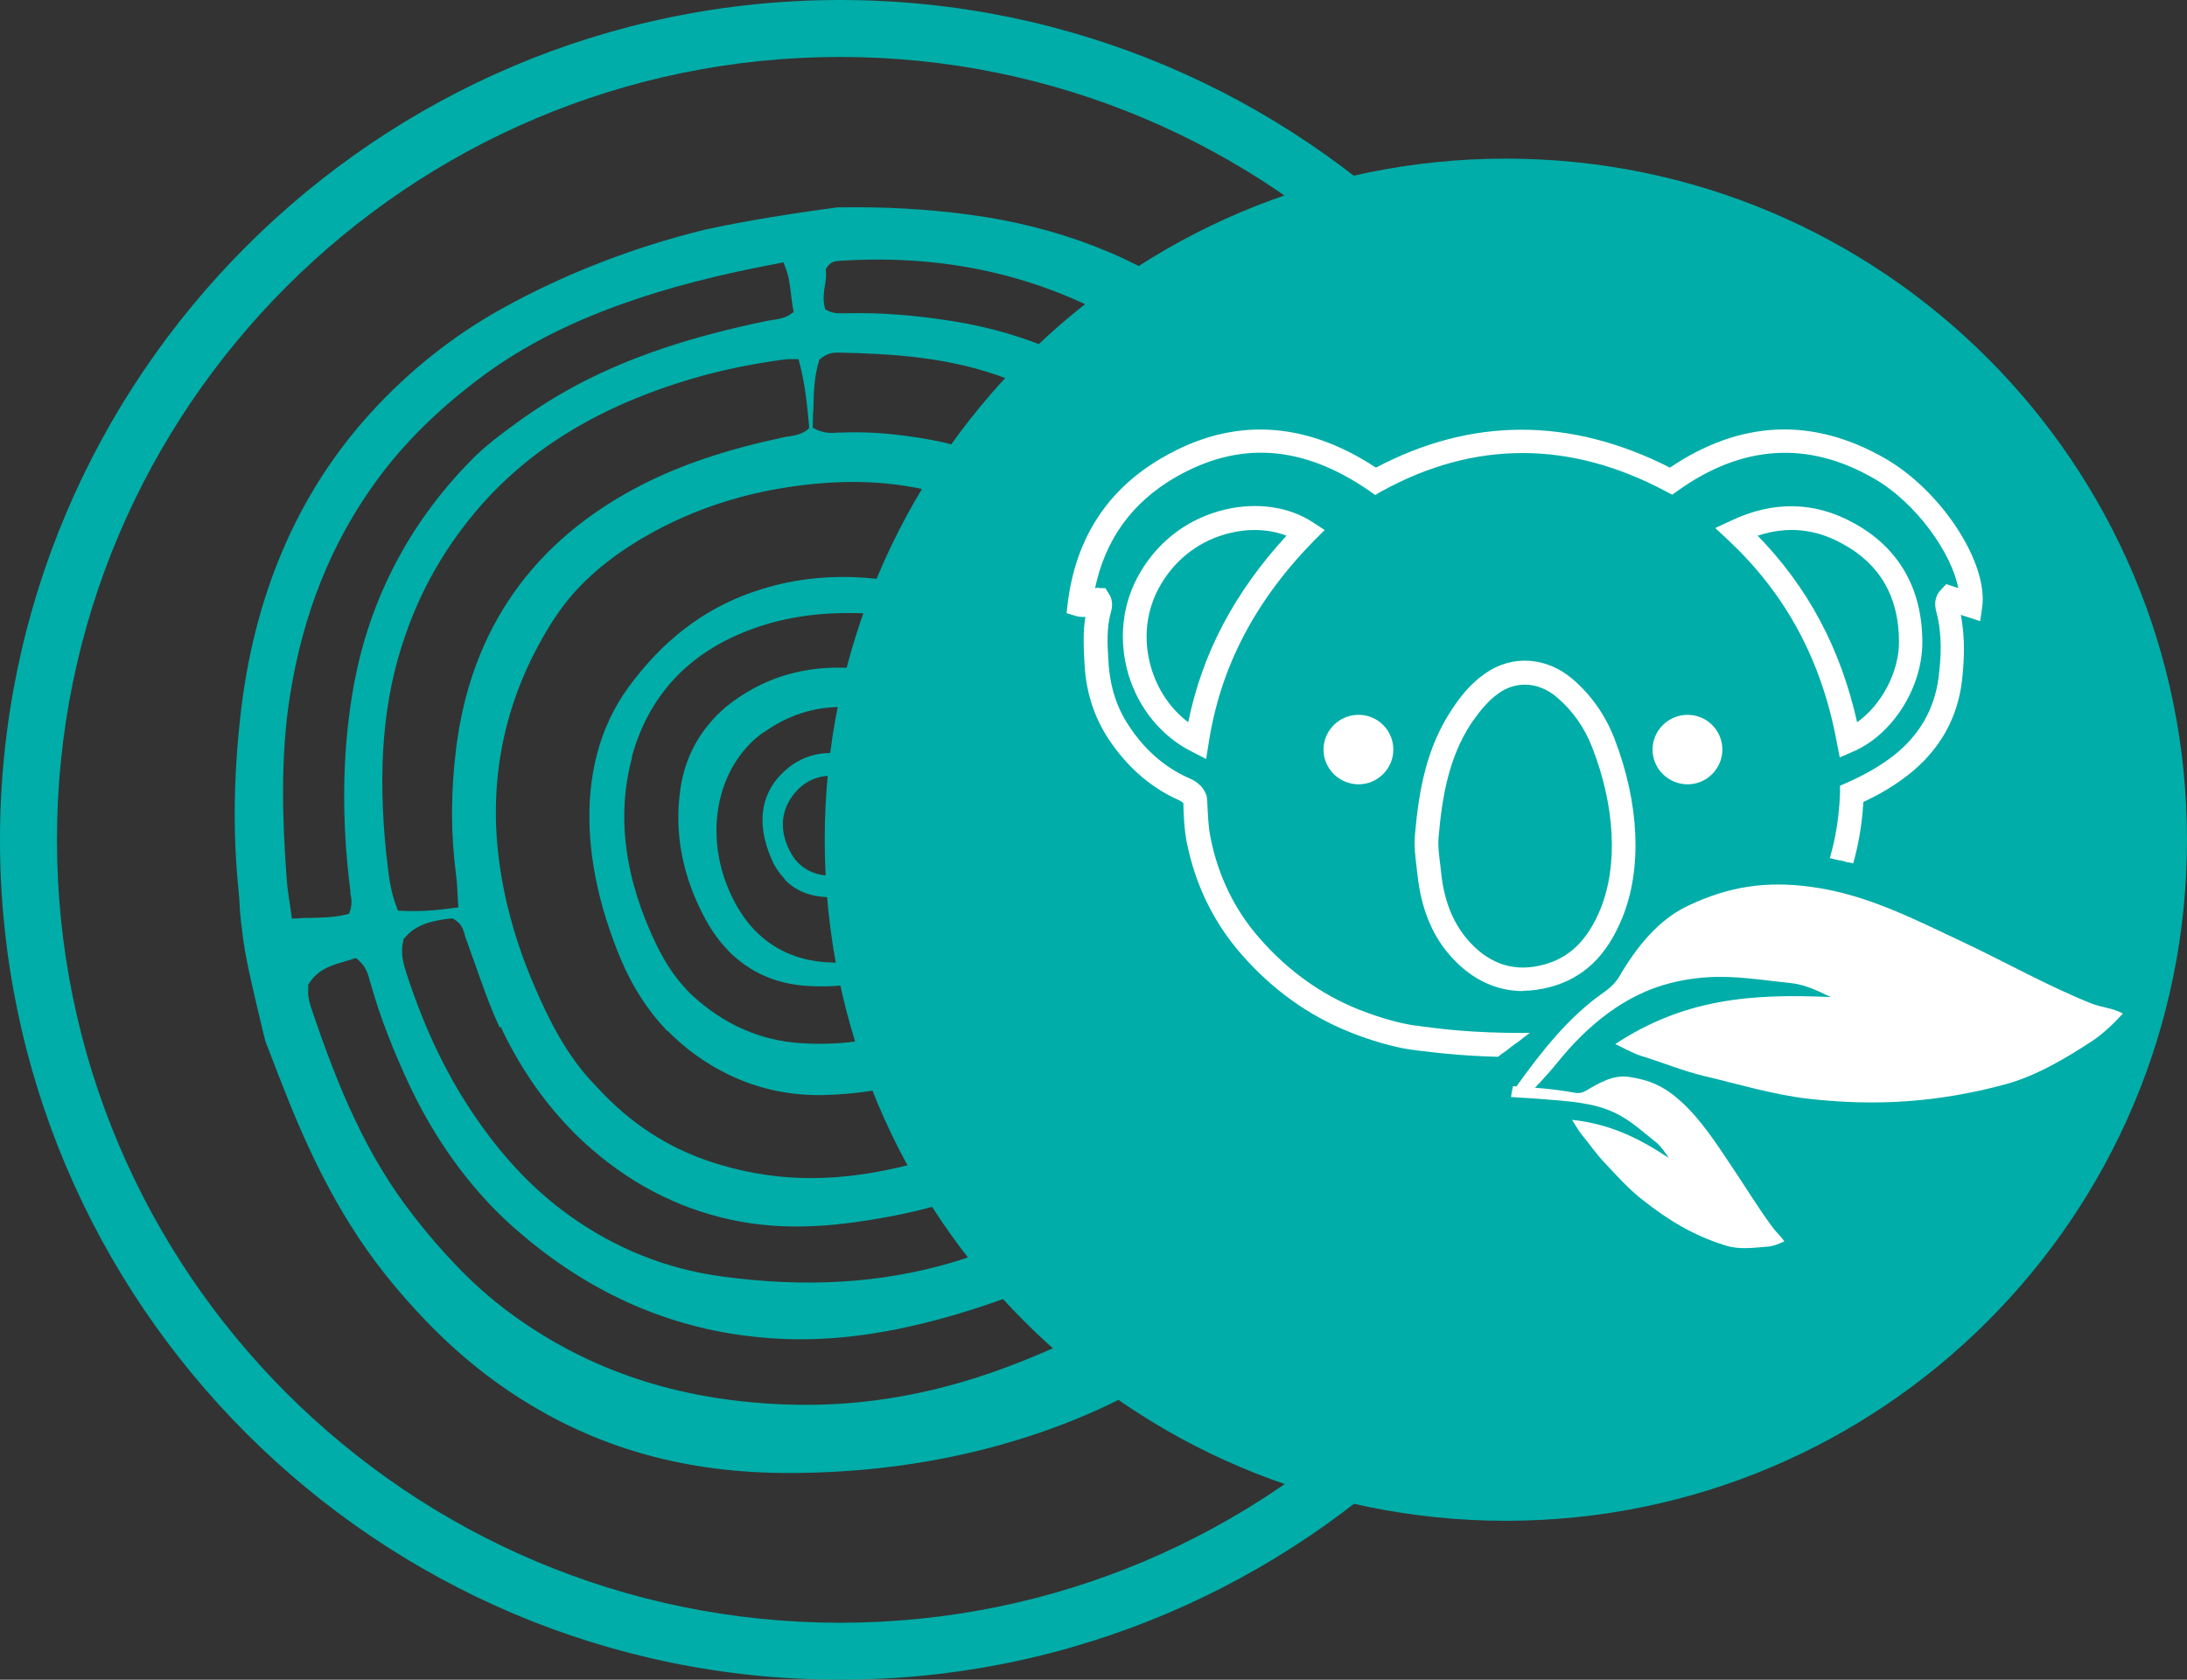 <?xml version="1.0" encoding="UTF-8"?>
<svg id="_Слой_2" data-name="Слой 2" xmlns="http://www.w3.org/2000/svg" xmlns:xlink="http://www.w3.org/1999/xlink" viewBox="0 0 76.77 58.98">
  <rect x="0" y="0" width="76.77" height="58.98" fill="#333333" stroke="none"/>
  <defs>
    <style>
      .cls-1 {
        fill: #00ada8;
      }

      .cls-1, .cls-2, .cls-3 {
        stroke-width: 0px;
      }

      .cls-2 {
        fill: none;
      }

      .cls-4 {
        clip-path: url(#clippath);
      }

      .cls-3 {
        fill: #fff;
      }
    </style>
    <clipPath id="clippath">
      <polygon class="cls-2" points="32.51 17.94 41.29 41.84 50.68 38.53 55.77 34.72 61.39 29.49 68.98 31.2 73.81 23.08 65.26 11.22 45.44 9.56 32.51 17.94"/>
    </clipPath>
  </defs>
  <g id="_Слой_1-2" data-name="Слой 1">
    <g>
      <path class="cls-1" d="M29.49,58.98C13.23,58.98,0,45.75,0,29.49S13.23,0,29.49,0s29.49,13.23,29.49,29.49-13.23,29.49-29.49,29.49M29.49,2C14.33,2,2,14.33,2,29.49s12.33,27.49,27.49,27.49,27.49-12.33,27.49-27.49S44.65,2,29.49,2"/>
      <path class="cls-1" d="M27.73,28.08c.39-.63.99-.92,1.76-.83.38.04.67.23.96.43l.03.02.02.03c.57.85.56,1.71-.06,2.55l-.04.04-.03.02c-.36.21-.73.42-1.22.41-.47-.01-.85-.17-1.13-.45-.09-.09-.17-.2-.24-.32-.38-.66-.4-1.34-.05-1.9M27.54,30.88c.3.31.68.51,1.12.58.8.14,1.49-.05,2.05-.56.79-.66,1.04-1.52.79-2.68-.09-.42-.29-.8-.56-1.08-.23-.24-.51-.42-.84-.53-1.04-.36-2-.14-2.7.6-.92.97-.67,2.17-.3,2.99.11.26.27.48.45.67M26.79,25.73c1.18-.85,2.51-1.1,3.96-.76.74.17,1.36.52,1.84,1.01.28.29.51.64.69,1.03.77,1.74.7,3.4-.22,4.94-.11.18-.26.32-.41.45-.06.06-.12.11-.19.19-1.06.88-2.18,1.28-3.42,1.2-1.02-.06-1.88-.44-2.54-1.12-.29-.3-.54-.66-.75-1.07-1.1-2.14-.65-4.66,1.04-5.88M25.54,33.36c.75.77,1.7,1.2,2.83,1.26,2.38.14,4.23-.74,5.36-2.53,1.28-2.05,1.21-4.35-.2-6.66-.17-.27-.36-.52-.57-.74-.56-.58-1.25-.95-2.05-1.1-2.11-.4-3.94.02-5.45,1.25-.89.77-1.42,1.74-1.58,2.89-.22,1.53.08,3.07.89,4.56.22.4.48.77.78,1.07M22.18,26.57c.58-2.1,1.93-3.59,4.03-4.41,1.16-.46,2.45-.67,3.94-.63,1.53.03,2.73.47,3.68,1.32.15.14.3.28.44.43.66.68,1.15,1.42,1.46,2.19,1.22,3.04.99,5.8-.68,8.18-.3.42-.65.78-1,1.1-1.58,1.4-3.58,2.03-5.93,1.88-1.42-.09-2.7-.65-3.81-1.67-.07-.06-.13-.12-.19-.19-.4-.42-.75-.93-1.06-1.56-1.14-2.34-1.43-4.57-.87-6.62M23.43,36.19h0c.6.61,1.3,1.13,2.1,1.52,1.05.52,2.2.77,3.4.74,2.57-.06,4.62-.83,6.46-2.41.22-.16.57-.57.97-1.17,1.56-2.33,2.11-4.89,1.64-7.6-.34-1.95-1.11-3.51-2.34-4.79-.09-.09-.18-.18-.28-.27-.8-.76-1.6-1.24-2.46-1.47-2.41-.66-4.53-.64-6.5.05-1.75.61-3.18,1.72-4.38,3.37-.98,1.36-1.43,3.04-1.34,4.99.07,1.44.44,2.96,1.08,4.5.41.99.97,1.85,1.64,2.55M48.27,31.78c-.02.17-.04.34-.06.5,0,.05-.02.1-.04.17l-.07.26-1.69-.43s0-.58-.01-.82c0-.51-.02-1.03,0-1.54.08-2.11-.07-4.03-.43-5.86-.43-2.21-1.25-4.24-2.41-6.05-.6-.93-1.27-1.78-1.99-2.53-1.26-1.31-2.73-2.35-4.37-3.09-1.17-.53-2.44-.91-3.8-1.12-1.32-.21-2.54-.3-3.72-.27h-.06c-.16,0-.35.02-.58-.1l-.07-.04-.02-.07c-.07-.28-.03-.55.01-.78.03-.18.05-.34.03-.49v-.06s.02-.05.02-.05c.14-.23.32-.24.44-.25,3.94-.26,7.42.59,10.65,2.61,1.03.64,1.98,1.42,2.84,2.3.52.54,1.02,1.13,1.47,1.76,2.08,2.85,3.32,6.08,3.8,9.88.25,1.94.27,3.92.06,6.05M47.55,35.56c-.64,2.43-1.71,4.57-3.17,6.36-.95,1.17-2.1,2.24-3.43,3.18-1.48,1.05-3.18,1.95-5.18,2.74-2.74,1.08-5.37,1.56-8.05,1.48-3.66-.11-6.76-1.08-9.46-2.96-.78-.54-1.51-1.16-2.23-1.91-.5-.52-.99-1.08-1.5-1.74-1.66-2.12-2.64-4.46-3.6-7.3-.05-.15-.09-.31-.11-.46-.01-.08,0-.16,0-.24v-.14s.03-.04.03-.04c.31-.49.79-.64,1.22-.76.1-.03.21-.06.32-.1l.1-.03.08.06s.06.06.09.09c.21.21.27.46.33.68l.04.13c.32,1.13.77,2.28,1.35,3.52.78,1.65,1.77,3.09,2.92,4.28.29.3.61.6.93.87,2.35,2.03,5.02,3.26,7.93,3.63,2.28.3,4.59.07,7.28-.71,2.02-.59,3.7-1.29,5.11-2.15l.26-.15c.44-.26.9-.53,1.28-.87.22-.19.44-.38.67-.57.37-.31.75-.62,1.09-.97,1.3-1.3,2.31-2.81,3.09-4.63.39-.92.68-1.78.89-2.68.04-.17.09-.39.29-.58l.05-.05h.08c.31.02.6.15.88.27.17.08.35.16.54.22l.12.04v.12c.03.49-.09.92-.2,1.37M10.25,32.27s-.06-.43-.08-.56c-.05-.3-.09-.6-.11-.9-.14-1.92-.23-4.19.12-6.39.46-2.88,1.44-5.34,3.02-7.52.99-1.36,2.24-2.59,3.83-3.76,1.33-.97,2.89-1.78,4.79-2.46,1.59-.57,3.35-1.03,5.54-1.44l.14-.03.05.13c.15.35.18.69.22,1.02.02.16.04.33.07.49l.02.1-.08.06c-.19.15-.43.19-.63.22-.06.01-.13.02-.19.03-2.68.55-4.77,1.25-6.58,2.19-.76.4-1.49.85-2.18,1.35-.62.45-1.17.86-1.64,1.34-2.27,2.3-3.69,5.09-4.2,8.27-.35,2.14-.37,4.46-.06,6.88v.09c.04.17.07.38-.02.63l-.03.08-.09.02c-.41.1-.82.11-1.25.12-.15,0-.31,0-.47.02h-.16ZM28.07,12.76c.2.78.27,1.53.33,2.19v.09s-.07.06-.07.06c-.22.16-.46.2-.67.23-.06,0-.12.02-.18.03-2,.43-3.57.96-4.96,1.67-3.8,1.95-5.99,5.06-6.51,9.26-.19,1.55-.19,3,0,4.44.03.22.04.44.05.66l.03.47-.16.02c-.67.1-1.26.13-1.85.1h-.11s-.04-.11-.04-.11c-.23-.59-.29-1.16-.35-1.72l-.02-.15c-.31-3.02-.11-5.46.66-7.67.55-1.6,1.35-3.01,2.43-4.31,1.83-2.2,4.34-3.75,7.67-4.73.98-.29,2.01-.5,3.15-.66.09-.01.17-.02.27-.02h.29s.03.12.03.12ZM19.48,21.69c.69-1.06,1.67-1.95,2.98-2.74,1.95-1.17,4.18-1.84,6.62-2,1.9-.12,3.63.15,5.29.85,1.29.54,2.39,1.28,3.28,2.2.74.76,1.35,1.67,1.8,2.68.85,1.88,1.34,3.82,1.46,5.76.17,2.73-.48,5.28-1.95,7.57-.49.77-.94,1.35-1.4,1.83-.48.5-1.09.91-1.62,1.26-1.31.85-2.58,1.43-3.9,1.77-2.48.65-4.61.66-6.72.04-1.62-.47-2.96-1.29-4.12-2.48-.06-.06-.12-.13-.17-.18-.06-.06-.12-.12-.17-.18-.96-.99-1.59-2.26-2.07-3.37-.77-1.77-1.22-3.53-1.35-5.25-.2-2.77.49-5.38,2.03-7.75M17.58,36.06c.63,1.35,1.45,2.55,2.42,3.56.24.25.5.5.77.73,1.54,1.34,3.31,2.2,5.25,2.55,1.84.33,3.58.11,5.03-.15,1.96-.35,3.61-.93,5.04-1.76l.23-.13c.37-.21.76-.43,1.06-.73.22-.22.47-.41.71-.59.24-.19.49-.39.71-.61,1.62-1.65,2.73-3.8,3.4-6.56.01-.05.04-.1.06-.16l.08-.2h.13c.36.04.68.18.99.32.19.08.36.16.54.21l.11.03.03.21c.01.07.02.14,0,.21-.4,2.11-1.13,3.84-2.24,5.29-.97,1.28-2.13,2.44-3.54,3.55-1.4,1.11-3.09,1.96-5.01,2.52-2.45.71-5.07.87-8.01.47-1.94-.26-3.74-.98-5.37-2.15-.58-.42-1.14-.9-1.66-1.44-.53-.55-1.04-1.17-1.52-1.86-1.04-1.48-1.87-3.18-2.52-5.19-.12-.37-.22-.73-.11-1.16v-.04s.03-.03.03-.03c.42-.52,1.04-.63,1.63-.7h.06s.05.02.05.02c.06.04.12.08.17.13.14.14.18.3.22.45.01.04.02.08.04.12.1.27.19.54.29.81.27.76.54,1.55.89,2.3M28.55,14.45c.01-.59.02-1.21.2-1.77v-.04s.04-.03.04-.03c.23-.21.46-.23.62-.23,1.82.04,3.93.14,5.97.93,1.67.64,3.16,1.58,4.41,2.77.15.14.29.28.43.43,1.77,1.83,3,4.08,3.78,6.9.66,2.4.82,4.95.5,7.82-.01.11-.04.23-.07.35l-.07.32h-.15c-.4-.02-.82-.1-1.28-.23l-.07-.02-.04-.06c-.15-.27-.15-.52-.15-.73,0-.06,0-.11,0-.17-.1-1.75-.2-3.33-.49-4.95-.36-2.04-.96-3.66-1.9-5.09-.48-.73-1.01-1.39-1.57-1.98-1.74-1.8-3.92-2.91-6.46-3.3-1.02-.16-1.91-.22-2.74-.18h-.09c-.22.02-.48.03-.79-.12l-.1-.05s.01-.42.01-.57M9.32,36.57c.1.25.19.51.29.75.09.23.17.46.27.7.81,2.08,1.88,4.5,3.62,6.7.48.61.98,1.17,1.47,1.68.92.95,1.85,1.74,2.87,2.43,2.82,1.91,5.95,2.85,9.58,2.89,3.17.03,6.21-.44,9.01-1.39,2.29-.78,4.34-1.85,6.09-3.21,1.2-.93,2.16-1.83,2.96-2.77.73-.86,1.36-1.68,1.92-2.5.99-1.44,1.62-3.12,2.17-4.61l.12-.34c.09-.24.18-.49.28-.74,0,0,0,0,0,0,.37-1.85.61-3.39.78-4.51l-.02-.66c-.06-1.97-.12-4-.36-6.01-.31-2.55-.99-4.86-2.09-7.05-.93-1.87-2.11-3.55-3.5-4.98l-.21-.21c-.61-.61-1.35-1.32-2.16-1.91-2.48-1.8-5.24-2.88-8.44-3.3-1.44-.19-2.88-.27-4.42-.25h-.14c-2.36.31-3.97.63-4.65.78-2.56.63-4.98,1.57-7.2,2.81-1.7.95-3.23,2.18-4.56,3.64-2.57,2.83-4.11,6.43-4.57,10.71-.24,2.19-.25,4.19-.05,6.11.02.2.03.4.04.6,0,0,.05.69.19,1.52.16.91.71,3.13.71,3.13"/>
      <path class="cls-1" d="M76.77,29.49c0,13.21-10.71,23.91-23.91,23.91s-23.91-10.71-23.91-23.91S39.65,5.57,52.86,5.57s23.91,10.71,23.91,23.91"/>
      <path class="cls-3" d="M74.52,35.59c-.35-.2-.75-.21-1.12-.36-1.54-.62-2.97-1.43-4.47-2.14-1.75-.82-3.41-1.69-5.36-1.95-1.55-.21-2.86-.03-4.33.67-1.03.49-1.8,1.45-2.4,2.48-.13.21-.28.37-.55.56-1.23.86-2.18,2.07-3.06,3.3,0,0,0,0,0,0,.12.19.24.16.4.31.37-.39.7-.73,1.03-1.14,1.07-1.33,2.39-2.4,3.97-2.8,1.58-.4,2.72-.16,4.24,0,.48.05.95.27,1.39.49-2.81-.13-5.16.07-7.56,1.65.28.13.61.32.89.41.76.23,1.47.53,2.22.71,1.23.29,2.4.65,3.66.8,2.37.27,4.56.13,6.9-.5,1.08-.29,2.12-.9,3.09-1.54.35-.23.76-.62,1.05-.94"/>
      <path class="cls-3" d="M62.64,43.6c-.11-.18-.27-.31-.39-.47-.52-.69-.98-1.46-1.46-2.17-.55-.82-1.08-1.65-1.8-2.3-.57-.51-1.07-.74-1.83-.85-.54-.07-1.02.21-1.49.49-.1.06-.23.1-.39.07-.7-.13-1.45-.19-2.17-.23,0,0,0,0,0,0-.03.12-.05.25-.07.38.25.02.52.03.78.05.84.07,1.82.1,2.57.38s1.13.68,1.72,1.14c.19.15.34.38.47.57-1.08-.72-2.1-1.2-3.4-1.34.1.14.22.37.32.49.27.33.53.7.8.99.44.47.88.96,1.37,1.34.91.72,1.8,1.25,2.89,1.59.51.16.99.08,1.52.04.19-.02.4-.11.57-.19"/>
      <g class="cls-4">
        <path class="cls-3" d="M60.3,26.31c0,.59-.47,1.06-1.06,1.06s-1.06-.47-1.06-1.06.47-1.06,1.06-1.06,1.06.47,1.06,1.06"/>
        <path class="cls-3" d="M59.24,27.54c-.68,0-1.23-.55-1.23-1.22s.55-1.22,1.23-1.22,1.22.55,1.22,1.22-.55,1.22-1.22,1.22M59.24,25.42c-.49,0-.89.4-.89.89s.4.89.89.89.89-.4.89-.89-.4-.89-.89-.89"/>
        <path class="cls-3" d="M53.53,23.87c-.35,0-.7.11-1.02.33-.44.3-.74.71-.98,1.07-.85,1.25-1.07,2.71-1.2,4.1-.03.34.01.68.06,1.04.01.09.02.18.03.26.12,1.07.47,1.9,1.07,2.54.76.82,1.68,1.09,2.74.81.97-.26,1.63-.91,2.1-2.05.64-1.57.54-3.68-.28-5.8-.28-.71-.71-1.33-1.28-1.82-.38-.33-.81-.49-1.24-.49M53.46,34.63c-.87,0-1.67-.36-2.33-1.07-.68-.73-1.07-1.65-1.2-2.83,0-.09-.02-.17-.03-.26-.05-.37-.09-.76-.06-1.15.13-1.45.37-2.98,1.28-4.33.27-.39.61-.85,1.11-1.2.89-.62,2.01-.55,2.87.19.63.54,1.11,1.22,1.42,2.01.87,2.24.97,4.48.28,6.17-.53,1.29-1.3,2.04-2.43,2.34-.31.08-.61.12-.9.12"/>
        <path class="cls-3" d="M53.46,34.8c-.91,0-1.76-.39-2.45-1.13-.71-.75-1.11-1.71-1.25-2.93l-.03-.26c-.04-.35-.1-.76-.06-1.18.13-1.47.38-3.03,1.31-4.41.27-.41.62-.87,1.15-1.24.95-.67,2.16-.59,3.08.2.65.56,1.14,1.26,1.46,2.08.88,2.28.98,4.57.28,6.29-.55,1.35-1.36,2.12-2.54,2.44-.32.08-.64.13-.95.13M53.53,23.54c-.42,0-.83.13-1.2.39-.48.34-.81.77-1.06,1.15-.89,1.32-1.13,2.82-1.25,4.25-.03.38.02.77.06,1.11l.03.26c.12,1.14.5,2.04,1.16,2.74.85.91,1.92,1.21,3.07.9,1.08-.29,1.81-1,2.32-2.24.67-1.65.57-3.85-.28-6.05-.3-.77-.76-1.42-1.37-1.95-.44-.38-.95-.57-1.46-.57M53.45,34.3c-.78,0-1.47-.32-2.08-.97-.63-.67-.99-1.54-1.11-2.64l-.03-.26c-.04-.33-.09-.71-.06-1.08.12-1.41.36-2.89,1.22-4.17.25-.37.57-.79,1.02-1.11.75-.53,1.73-.46,2.46.17.59.51,1.04,1.14,1.32,1.88.84,2.16.94,4.32.28,5.92-.49,1.19-1.19,1.88-2.21,2.15-.28.08-.56.11-.83.11M53.53,24.04c-.32,0-.64.1-.92.3-.41.29-.7.68-.94,1.02-.82,1.22-1.05,2.65-1.17,4.02-.03.33.02.69.06,1.01l.03.27c.11,1.03.45,1.83,1.03,2.45.72.77,1.59,1.03,2.57.76.91-.24,1.54-.86,1.99-1.95.62-1.53.52-3.6-.29-5.68-.27-.69-.68-1.28-1.23-1.75-.34-.29-.73-.45-1.13-.45"/>
        <path class="cls-3" d="M61.39,18.74c1.9,1.88,3.11,4.14,3.68,6.89,1-.59,1.75-1.88,1.75-3.09,0-1.64-.69-2.85-2.07-3.6-1.08-.59-2.18-.65-3.35-.2M64.7,26.35l-.06-.31c-.54-2.92-1.81-5.28-3.87-7.21l-.27-.25.33-.16c1.43-.67,2.82-.65,4.14.07,1.53.83,2.34,2.23,2.33,4.04,0,1.53-1.01,3.12-2.33,3.69l-.29.12Z"/>
        <path class="cls-3" d="M64.58,26.59l-.1-.51c-.53-2.88-1.78-5.21-3.82-7.12l-.45-.42.56-.26c1.48-.7,2.93-.67,4.29.08,1.59.86,2.42,2.31,2.42,4.19,0,1.6-1.05,3.25-2.43,3.84l-.48.21ZM60.8,18.63l.09.08c2.09,1.96,3.37,4.35,3.92,7.3l.02.1.1-.04c1.27-.55,2.23-2.07,2.23-3.54,0-1.75-.77-3.1-2.25-3.9-1.27-.69-2.61-.71-3.99-.07l-.11.05ZM64.95,25.89l-.05-.23c-.56-2.72-1.75-4.95-3.63-6.81l-.18-.18.24-.09c1.22-.47,2.36-.4,3.49.21,1.44.78,2.16,2.04,2.16,3.75,0,1.25-.77,2.61-1.83,3.23l-.2.12ZM61.7,18.81c1.77,1.82,2.91,3.96,3.49,6.55.86-.61,1.47-1.76,1.47-2.82,0-1.58-.67-2.74-1.99-3.45-.96-.53-1.94-.62-2.97-.28"/>
        <path class="cls-3" d="M40.61,20.43h0c-.54.92-.67,2.01-.36,3.06.27.9.84,1.67,1.58,2.14.46-2.55,1.65-4.81,3.61-6.89-.65-.32-1.46-.4-2.28-.2-1.08.26-1.99.92-2.55,1.89M42.21,26.4l-.31-.15c-1.01-.51-1.79-1.46-2.14-2.61-.35-1.19-.21-2.41.41-3.46.63-1.08,1.65-1.83,2.87-2.12,1.07-.25,2.14-.1,2.93.42l.25.17-.21.22c-2.11,2.16-3.35,4.51-3.76,7.2l-.05.34Z"/>
        <path class="cls-3" d="M42.34,26.65l-.51-.26c-1.05-.53-1.86-1.51-2.22-2.71-.36-1.23-.22-2.51.42-3.59.66-1.12,1.71-1.9,2.98-2.2,1.11-.26,2.23-.1,3.06.44l.43.28-.36.36c-2.09,2.13-3.3,4.46-3.71,7.11l-.09.56ZM44.05,18.11c-.32,0-.64.04-.96.11-1.17.28-2.16,1-2.77,2.04-.59,1-.73,2.18-.39,3.32.33,1.11,1.08,2.03,2.05,2.51l.1.05.02-.11c.42-2.72,1.67-5.1,3.81-7.29l.07-.07-.09-.06c-.52-.34-1.16-.51-1.84-.51M41.95,25.91l-.21-.13c-.78-.5-1.37-1.29-1.65-2.23-.33-1.09-.19-2.23.37-3.19.59-1,1.53-1.7,2.66-1.97.85-.2,1.7-.12,2.39.22l.2.1-.15.16c-1.95,2.06-3.11,4.28-3.57,6.8l-.04.24ZM44.05,18.61c-.28,0-.56.03-.85.1-1.04.24-1.91.89-2.45,1.81-.52.88-.64,1.92-.34,2.93.23.78.69,1.45,1.3,1.91.49-2.41,1.62-4.56,3.45-6.55-.34-.13-.72-.2-1.11-.2"/>
        <path class="cls-3" d="M38.56,20.82h.15s.07.11.07.11c.09.14.11.31.06.51-.16.58-.13,1.18-.1,1.81v.03c.05.87.3,1.65.74,2.32.56.84,1.24,1.45,2.05,1.84l.08.04c.2.09.47.21.58.57v.07s.02.1.02.1c.02.42.04.86.12,1.29.27,1.35.86,2.55,1.74,3.57,1.01,1.16,2.21,2.02,3.55,2.56.12.05,1.19.47,2.1.58l.15.02c.67.09,1.79.23,3.54.23,3.94,0,6.69-.94,9.2-3.15,1.35-1.48,2.05-3.26,2.12-5.43v-.16s.15-.06.15-.06c.65-.29,1.2-.6,1.66-.97.95-.75,1.51-1.71,1.65-2.87.08-.64.14-1.49-.08-2.32-.04-.15-.11-.42.12-.66l.11-.11.57.19c-.07-1.22-1.39-3.27-3.1-4.25-2.36-1.35-4.73-1.2-7.03.44l-.13.09-.14-.07c-3.42-1.82-6.83-1.82-10.13,0l-.13.08-.13-.09c-2.39-1.65-4.68-1.81-6.98-.47-1.65.95-2.64,2.4-2.96,4.3.1-.05.21-.11.37-.11M53.42,36.95c-1.79,0-2.93-.14-3.61-.23l-.15-.02c-.95-.12-2.02-.53-2.22-.61-1.42-.57-2.68-1.47-3.74-2.69-.94-1.08-1.57-2.36-1.86-3.8-.09-.47-.11-.95-.13-1.37v-.06c-.05-.12-.14-.17-.31-.24l-.09-.04c-.89-.43-1.65-1.1-2.25-2.01-.5-.74-.77-1.61-.82-2.57v-.03c-.03-.6-.07-1.22.08-1.84-.13.06-.29.1-.5.04l-.2-.06.02-.21c.27-2.23,1.37-3.91,3.25-5,2.41-1.39,4.9-1.26,7.39.41,3.38-1.81,6.86-1.81,10.34,0,2.44-1.68,4.95-1.81,7.45-.38,1.93,1.1,3.55,3.56,3.33,5.06l-.04.29-.77-.25s0,.03.01.04c.24.91.17,1.82.09,2.51-.16,1.29-.77,2.37-1.84,3.2-.46.36-.99.68-1.62.97-.11,2.22-.85,4.05-2.26,5.61-2.63,2.31-5.48,3.29-9.55,3.29"/>
        <path class="cls-3" d="M53.42,37.12c-1.81,0-2.95-.15-3.63-.23l-.15-.02c-1-.12-2.14-.58-2.26-.63-1.45-.58-2.73-1.5-3.81-2.74-.96-1.1-1.6-2.41-1.9-3.87-.1-.49-.12-.97-.13-1.4v-.03s-.07-.07-.21-.13l-.09-.04c-.92-.44-1.7-1.14-2.32-2.07-.51-.77-.8-1.66-.85-2.65-.03-.55-.06-1.1.03-1.65-.11.01-.22,0-.33-.03l-.33-.1.04-.35c.28-2.28,1.4-4.01,3.34-5.12,2.45-1.42,4.97-1.29,7.48.36,3.37-1.78,6.84-1.77,10.32,0,2.47-1.67,5.01-1.78,7.54-.33,1.98,1.13,3.64,3.67,3.42,5.23l-.07.49-.68-.22c.17.87.11,1.69.04,2.32-.16,1.34-.8,2.45-1.9,3.31-.45.35-.96.66-1.56.94-.13,2.21-.88,4.05-2.3,5.61-2.67,2.35-5.55,3.35-9.67,3.35M38.56,21.14l-.08.33c-.15.6-.11,1.21-.08,1.8.05.96.32,1.8.8,2.52.59.88,1.32,1.54,2.19,1.95l.09.04c.16.07.31.14.39.33v.06s.02.06.02.06c.02.42.04.88.13,1.35.28,1.41.9,2.66,1.82,3.72,1.05,1.2,2.28,2.09,3.68,2.65.12.05,1.22.48,2.18.6l.15.02c.67.09,1.8.23,3.58.23,4.03,0,6.85-.97,9.44-3.25,1.38-1.51,2.1-3.31,2.21-5.49v-.1s.1-.04.1-.04c.62-.28,1.14-.59,1.59-.95,1.03-.8,1.62-1.84,1.77-3.09.08-.67.14-1.56-.08-2.45l-.06-.29.27.04.58.19v-.1c.22-1.44-1.36-3.81-3.24-4.89-2.44-1.4-4.89-1.27-7.27.37l-.08.06-.09-.05c-3.43-1.79-6.86-1.79-10.18,0l-.09.05-.08-.06c-2.43-1.63-4.86-1.77-7.21-.4-1.84,1.06-2.9,2.7-3.17,4.88v.07s.06.02.06.02c.16.05.29,0,.38-.03l.31-.14ZM53.42,36.62c-1.77,0-2.89-.14-3.56-.23l-.15-.02c-.82-.1-1.77-.45-2.13-.59-1.38-.55-2.6-1.43-3.62-2.61-.9-1.04-1.5-2.26-1.78-3.64-.09-.45-.11-.89-.12-1.32v-.15c-.1-.27-.32-.36-.5-.44l-.08-.04c-.85-.41-1.54-1.03-2.12-1.9-.46-.69-.72-1.5-.77-2.4-.04-.67-.07-1.28.1-1.89.04-.15.03-.27-.04-.37l-.02-.04h-.04s-.01-.17-.01-.17v.17c-.11,0-.2.05-.29.1l-.3.16.06-.33c.32-1.95,1.35-3.44,3.04-4.42,2.37-1.37,4.71-1.21,7.16.48l.04.03.04-.03c3.36-1.85,6.82-1.85,10.29,0l.05.03.04-.03c2.36-1.68,4.79-1.84,7.21-.45,1.78,1.02,3.11,3.13,3.18,4.38l.02.25-.71-.23-.04.04c-.15.16-.12.34-.08.5.22.86.16,1.73.08,2.39-.15,1.2-.72,2.21-1.71,2.98-.48.38-1.03.7-1.69.99l-.05.02v.05c-.08,2.2-.79,4.01-2.17,5.53-2.56,2.25-5.34,3.2-9.32,3.2M38.56,20.65h.24s.12.19.12.19c.12.18.15.4.08.64-.16.56-.13,1.14-.09,1.75.05.87.29,1.62.72,2.26.54.82,1.2,1.4,1.99,1.78l.07.03c.2.09.53.23.67.66l.02.22c.02.41.03.84.12,1.27.27,1.32.84,2.5,1.71,3.49.99,1.14,2.17,1.98,3.49,2.51.36.14,1.27.48,2.06.57l.15.02c.67.09,1.77.23,3.52.23,3.89,0,6.61-.93,9.09-3.11,1.31-1.44,1.99-3.18,2.07-5.31v-.26s.25-.11.25-.11c.63-.28,1.17-.59,1.62-.94.92-.72,1.45-1.65,1.59-2.76.08-.63.14-1.45-.07-2.26-.04-.15-.14-.51.16-.82l.18-.19.42.14c-.22-1.19-1.45-2.99-2.98-3.86-2.3-1.32-4.6-1.17-6.85.43l-.21.15-.23-.12c-3.36-1.79-6.72-1.79-9.97,0l-.23.13-.21-.15c-2.34-1.61-4.56-1.76-6.8-.47-1.52.88-2.46,2.18-2.82,3.89.05,0,.1-.02.15-.02"/>
        <path class="cls-3" d="M48.74,26.31c0,.59-.47,1.06-1.06,1.06s-1.06-.47-1.06-1.06.47-1.06,1.06-1.06,1.06.47,1.06,1.06"/>
        <path class="cls-3" d="M47.69,27.54c-.68,0-1.23-.55-1.23-1.22s.55-1.22,1.23-1.22,1.22.55,1.22,1.22-.55,1.22-1.22,1.22M47.69,25.42c-.49,0-.89.4-.89.89s.4.89.89.89.89-.4.89-.89-.4-.89-.89-.89"/>
      </g>
    </g>
  </g>
</svg>